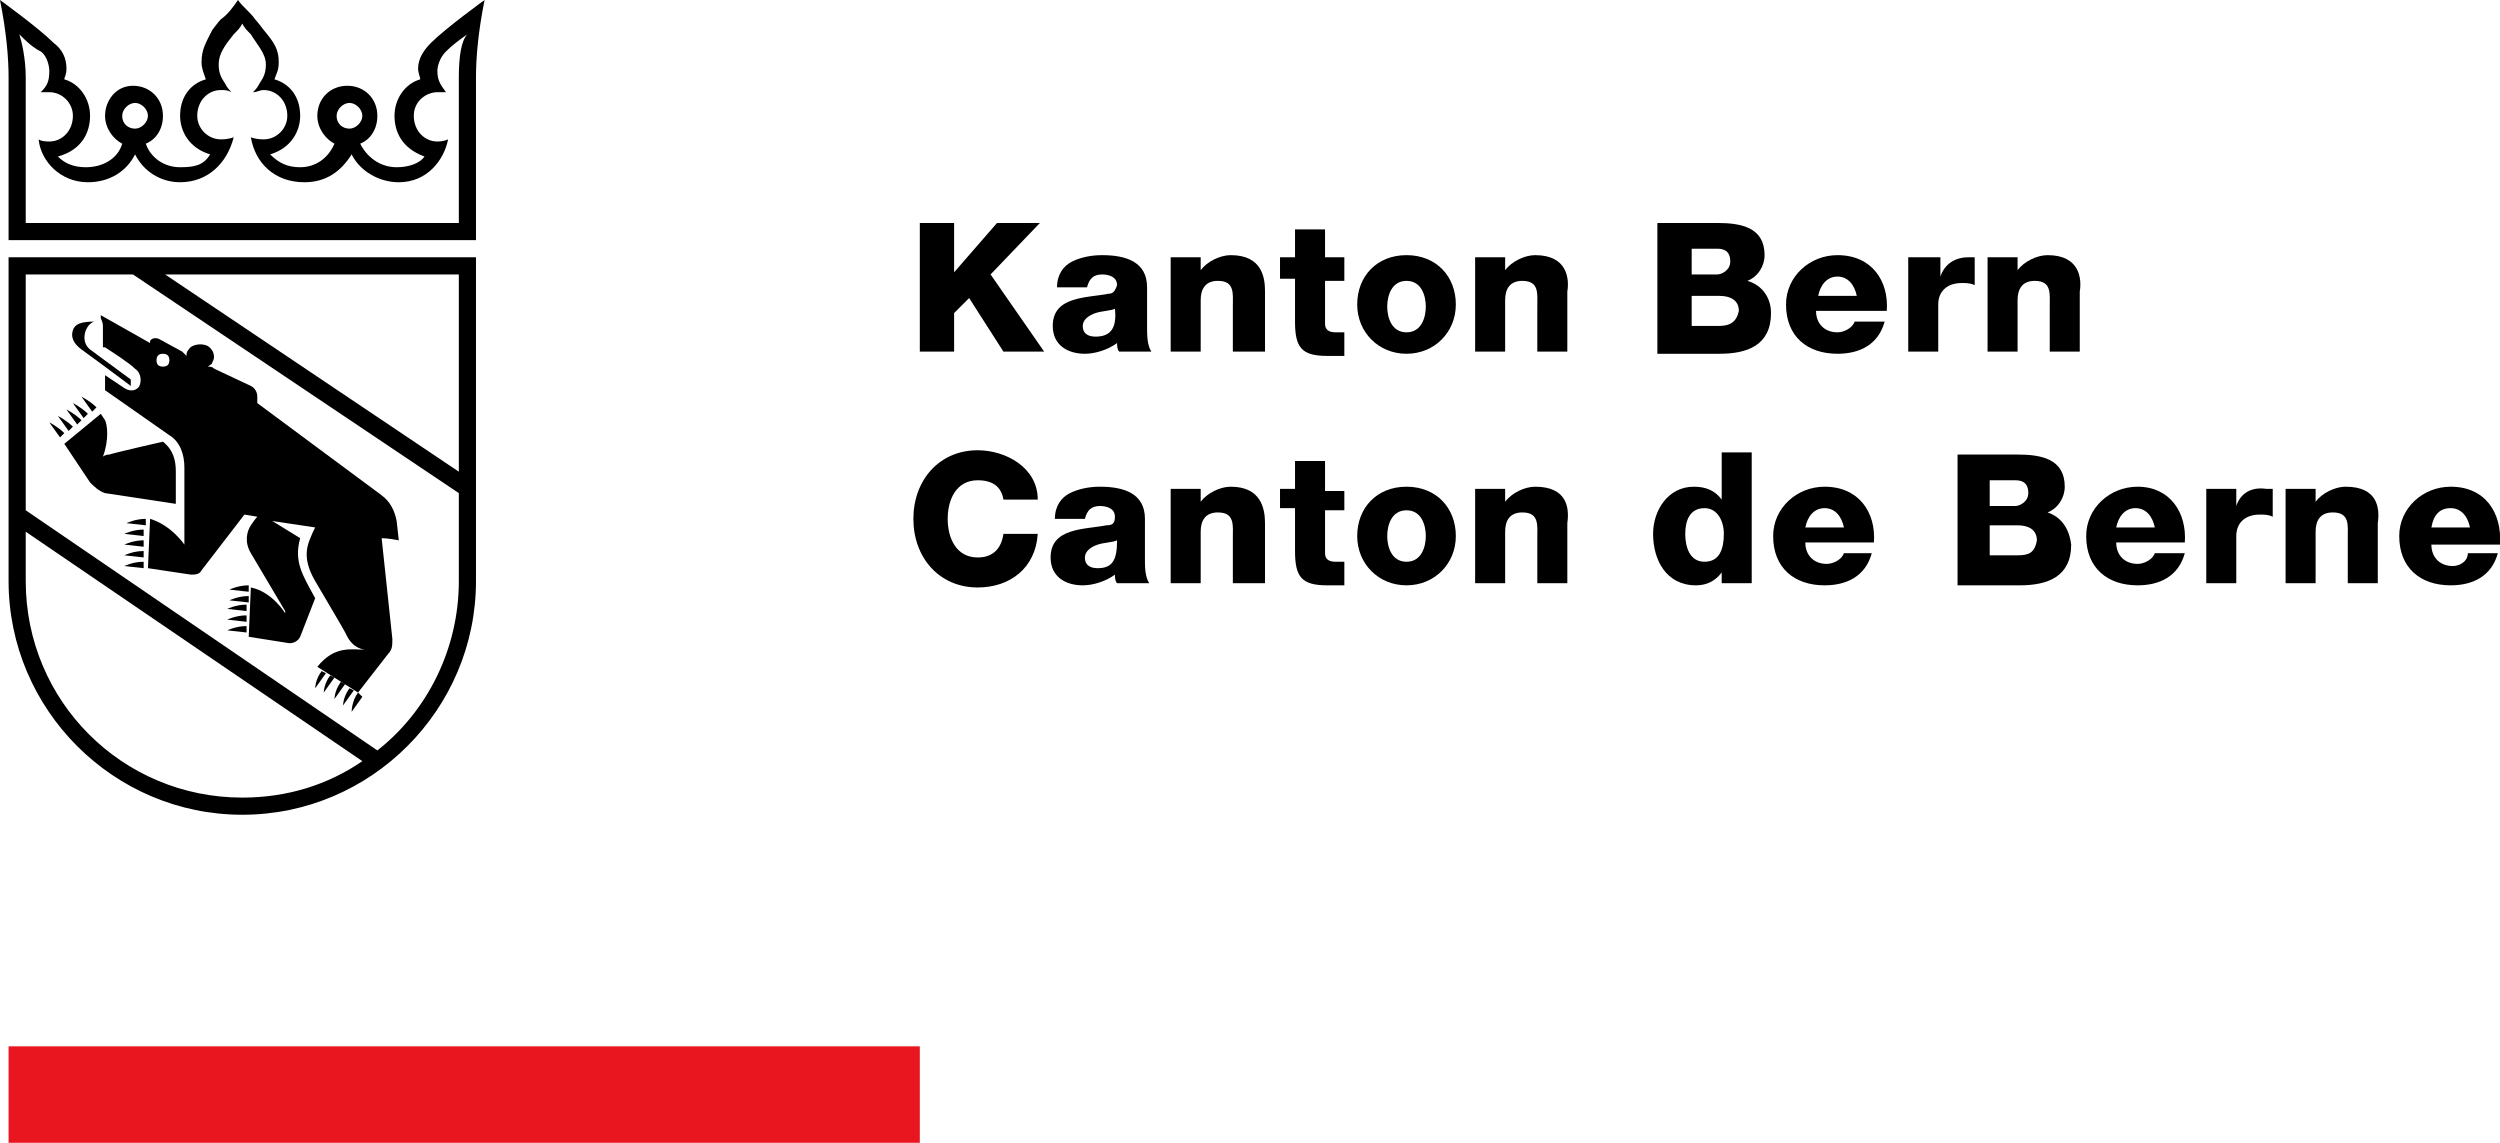 <?xml version="1.0" encoding="utf-8"?>
<!-- Generator: Adobe Illustrator 24.0.3, SVG Export Plug-In . SVG Version: 6.00 Build 0)  -->
<svg version="1.1" id="Kanton_Bern" xmlns="http://www.w3.org/2000/svg" xmlns:xlink="http://www.w3.org/1999/xlink" x="0px"
	 y="0px" viewBox="0 0 116.6 53.3" style="enable-background:new 0 0 116.6 53.3;" xml:space="preserve">
<style type="text/css">
	.st0{fill:#EA161F;}
</style>
<g>
	<g>
		<rect x="0.4" y="48.8" class="st0" width="42.5" height="4.5"/>
		<path d="M4.9,16.2c0.3,0.2,1.1,0.7,1.4,1c0.3,0.2,0.3,0.6,0.2,0.8c-0.1,0.2-0.4,0.3-0.7,0.1c-0.3-0.2-0.9-0.6-0.9-0.6v0.7l3,2.1
			c0.5,0.3,0.7,0.9,0.7,1.5v2.6l0,1c0,0-0.6-0.9-1.6-1.2l-0.1,2.3l2,0.3c0.2,0,0.4,0,0.5-0.2l2-2.6l0.6,0.1c0,0-0.1,0.1-0.3,0.4
			c-0.2,0.3-0.3,0.8,0,1.3l1.6,2.7v0.1c0,0-0.6-1-1.6-1.2l-0.1,2.3l1.9,0.3c0.2,0,0.4-0.1,0.5-0.3l0.7-1.8c-0.6-1.1-1-1.7-0.7-2.8
			l-1.3-0.8l2,0.3c0,0,0,0-0.1,0.2c-0.2,0.5-0.6,1.1,0.1,2.3c0.7,1.2,1.3,2.2,1.4,2.4c0.1,0.2,0.3,0.7,0.9,0.8
			c-0.6,0-1.4-0.2-2.2,0.8l1.9,1.2l1.4-1.8c0.2-0.2,0.2-0.4,0.2-0.7l-0.5-4.7c0,0,0.3,0,0.8,0.1l-0.1-0.9c-0.1-0.5-0.3-0.9-0.7-1.2
			L12,18.8c0,0,0-0.1,0-0.3c0-0.2-0.1-0.4-0.3-0.5L10,17.2c-0.1-0.1-0.2-0.1-0.3-0.1c0.1-0.1,0.2-0.1,0.2-0.2c0.2-0.3,0-0.7-0.3-0.8
			s-0.7,0-0.8,0.2c-0.1,0.1-0.1,0.2-0.1,0.3c0,0-0.1-0.1-0.2-0.2l-1.1-0.6c-0.3-0.1-0.4,0.1-0.4,0.1c0,0,0,0.1,0,0.1l-2.3-1.3
			c0,0,0,0,0,0.1c0,0.1,0.1,0.2,0.1,0.4V16.2z M7.6,16.5c0.2,0,0.3,0.1,0.3,0.3s-0.1,0.3-0.3,0.3S7.3,17,7.3,16.8S7.4,16.5,7.6,16.5
			z"/>
		<path d="M3.8,16.3C4.5,16.8,6.1,18,6.1,18l0-0.3l-1.9-1.4C3.7,15.9,4,15.1,4.4,15c-0.6,0-0.9,0.1-1,0.4C3.3,15.7,3.4,16,3.8,16.3z
			"/>
		<path d="M8.2,22c0-0.5-0.1-1-0.6-1.4c0,0-2.2,0.5-2.5,0.6c-0.2,0-0.3,0.1-0.3,0.1c0.3-0.8,0.2-1.5,0.1-1.7
			c-0.2-0.3-0.2-0.3-0.2-0.3L3,20.7l1.2,1.8c0.2,0.2,0.4,0.4,0.7,0.5l3.3,0.5V22z"/>
		<path d="M3,20.2c-0.3-0.3-0.7-0.5-0.7-0.5l0.5,0.7L3,20.2z"/>
		<path d="M3.4,19.9c-0.3-0.3-0.7-0.5-0.7-0.5l0.5,0.7L3.4,19.9z"/>
		<path d="M3.8,19.6c-0.3-0.3-0.7-0.5-0.7-0.5l0.5,0.7L3.8,19.6z"/>
		<path d="M3.9,19.5l0.2-0.2c-0.3-0.3-0.7-0.5-0.7-0.5L3.9,19.5z"/>
		<path d="M4.5,19c-0.3-0.3-0.7-0.5-0.7-0.5l0.5,0.7L4.5,19z"/>
		<path d="M6.8,24.5l0-0.3c-0.5,0-0.9,0.2-0.9,0.2L6.8,24.5z"/>
		<path d="M6.7,25l0-0.3c-0.5,0-0.9,0.2-0.9,0.2L6.7,25z"/>
		<path d="M6.7,25.5l0-0.3c-0.5,0-0.9,0.2-0.9,0.2L6.7,25.5z"/>
		<path d="M6.7,26l0-0.3c-0.5,0-0.9,0.2-0.9,0.2L6.7,26z"/>
		<path d="M6.7,26.5l0-0.3c-0.5,0-0.9,0.2-0.9,0.2L6.7,26.5z"/>
		<path d="M11.6,27.6l0-0.3c-0.5,0-0.9,0.2-0.9,0.2L11.6,27.6z"/>
		<path d="M11.6,28.1l0-0.3c-0.5,0-0.9,0.2-0.9,0.2L11.6,28.1z"/>
		<path d="M11.5,28.5l0-0.3c-0.5,0-0.9,0.2-0.9,0.2L11.5,28.5z"/>
		<path d="M11.5,29l0-0.3c-0.5,0-0.9,0.2-0.9,0.2L11.5,29z"/>
		<path d="M11.5,29.5l0-0.3c-0.5,0-0.9,0.2-0.9,0.2L11.5,29.5z"/>
		<path d="M15,31.3c-0.3,0.4-0.3,0.8-0.3,0.8l0.5-0.7L15,31.3z"/>
		<path d="M15.4,31.5c-0.3,0.4-0.3,0.8-0.3,0.8l0.5-0.7L15.4,31.5z"/>
		<path d="M15.9,31.8c-0.3,0.4-0.3,0.8-0.3,0.8l0.5-0.7L15.9,31.8z"/>
		<path d="M16.3,32.1C16,32.5,16,32.9,16,32.9l0.5-0.7L16.3,32.1z"/>
		<path d="M16.4,33.2l0.5-0.7l-0.2-0.2C16.4,32.7,16.4,33.2,16.4,33.2z"/>
		<path d="M0.4,27.1c0,6,4.9,10.9,10.9,10.9s10.9-4.9,10.9-10.9V12H0.4V27.1z M1.2,27.1v-2.3l15.7,10.7c-1.6,1.1-3.5,1.7-5.6,1.7
			C5.7,37.2,1.2,32.7,1.2,27.1z M21.4,22L7.7,12.8h13.7V22z M6.2,12.8L21.4,23v4.1c0,3.2-1.5,6.1-3.8,7.9L1.2,23.8V12.8H6.2z"/>
		<path d="M20.1,2c-0.3,0.3-0.6,0.7-0.6,1.2c0,0.2,0.1,0.4,0.1,0.5c-0.7,0.2-1.2,0.9-1.2,1.7c0,0.7,0.3,1.5,1.4,1.9
			c-0.2,0.3-0.7,0.5-1.3,0.5c-0.8,0-1.4-0.5-1.7-1.1c0.5-0.2,0.8-0.7,0.8-1.3c0-0.8-0.6-1.4-1.4-1.4s-1.4,0.6-1.4,1.4
			c0,0.6,0.4,1.1,0.8,1.3c-0.3,0.7-0.9,1.1-1.6,1.1c-0.6,0-1-0.2-1.4-0.6c1-0.3,1.4-1.1,1.4-1.8c0-0.9-0.5-1.5-1.2-1.7
			c0.1-0.3,0.2-0.4,0.2-0.8c0-0.6-0.2-0.9-0.7-1.5c0,0-0.3-0.4-0.4-0.5c-0.2-0.3-0.6-0.6-0.8-0.9c-0.2,0.3-0.5,0.7-0.8,0.9
			c-0.1,0.1-0.4,0.5-0.4,0.5C9.6,2,9.4,2.3,9.4,2.9c0,0.3,0.1,0.5,0.2,0.8C8.9,3.9,8.4,4.5,8.4,5.4c0,0.7,0.4,1.5,1.4,1.8
			C9.5,7.7,9.1,7.8,8.4,7.8c-0.8,0-1.4-0.5-1.6-1.1C7.3,6.5,7.6,6,7.6,5.4c0-0.8-0.6-1.4-1.4-1.4S4.9,4.7,4.9,5.4
			c0,0.6,0.4,1.1,0.8,1.3C5.5,7.4,4.8,7.8,4,7.8c-0.6,0-1-0.2-1.3-0.5C3.8,7,4.2,6.2,4.2,5.4c0-0.8-0.5-1.5-1.2-1.7
			C3,3.6,3.1,3.5,3.1,3.2c0-0.5-0.2-0.9-0.6-1.2C1.8,1.3,0,0,0,0c0.3,1.5,0.4,2.7,0.4,3.6v7.6h10.9h10.9V3.6c0-0.9,0.1-2.1,0.4-3.6
			C22.6,0,20.8,1.3,20.1,2z M15.7,5.4c0-0.3,0.3-0.6,0.6-0.6s0.6,0.3,0.6,0.6S16.6,6,16.3,6S15.7,5.8,15.7,5.4z M5.7,5.4
			c0-0.3,0.3-0.6,0.6-0.6s0.6,0.3,0.6,0.6S6.6,6,6.3,6S5.7,5.8,5.7,5.4z M21.4,3.6v6.8H11.3H1.2V3.6c0-0.9-0.2-1.7-0.3-2
			c0.3,0.3,0.6,0.6,1,0.8c0.3,0.2,0.4,0.7,0.4,0.9c0,0.5-0.1,0.7-0.4,1c0,0,0.1,0,0.4,0c0.6,0,1.1,0.5,1.1,1.1
			c0,0.7-0.5,1.2-1.1,1.2c-0.4,0-0.5-0.1-0.5-0.1c0.1,1,1,2,2.3,2c1,0,1.8-0.5,2.2-1.3C6.7,8,7.5,8.5,8.4,8.5c1.3,0,2.2-0.9,2.5-2.1
			c0,0-0.2,0.1-0.6,0.1c-0.6,0-1.1-0.5-1.1-1.1c0-0.7,0.5-1.2,1.1-1.2c0.2,0,0.3,0,0.5,0.1c-0.1-0.1-0.2-0.2-0.3-0.4
			c-0.2-0.3-0.3-0.5-0.3-0.9c0-0.5,0.3-0.9,0.7-1.4c0.2-0.2,0.3-0.3,0.4-0.5h0c0.1,0.2,0.2,0.3,0.4,0.5C12,2.1,12.4,2.5,12.4,3
			c0,0.4-0.1,0.6-0.3,0.9c-0.1,0.2-0.2,0.3-0.3,0.4c0.2,0,0.3-0.1,0.5-0.1c0.6,0,1.1,0.5,1.1,1.2c0,0.6-0.5,1.1-1.1,1.1
			c-0.4,0-0.6-0.1-0.6-0.1c0.2,1.2,1.1,2.1,2.5,2.1c1,0,1.7-0.5,2.2-1.3c0.4,0.8,1.3,1.3,2.2,1.3c1.3,0,2.1-1,2.3-2
			c0,0-0.2,0.1-0.5,0.1c-0.6,0-1.1-0.5-1.1-1.2c0-0.7,0.6-1.1,1.1-1.1c0.3,0,0.4,0,0.4,0c-0.3-0.4-0.4-0.6-0.4-1
			c0-0.2,0.1-0.6,0.4-0.9c0.3-0.3,0.7-0.6,1-0.8C21.5,1.9,21.4,2.7,21.4,3.6z"/>
		<g>
			<polygon points="48.5,10.4 46.5,10.4 44.5,12.7 44.5,10.4 42.9,10.4 42.9,16.4 44.5,16.4 44.5,14.6 45.2,13.9 46.8,16.4 
				48.7,16.4 46.2,12.8 			"/>
			<path d="M51.7,13.7c-1,0.2-2.6,0.1-2.6,1.5c0,0.9,0.7,1.3,1.5,1.3c0.5,0,1.1-0.2,1.5-0.5c0,0.1,0,0.3,0.1,0.4h1.5
				c-0.2-0.3-0.2-0.8-0.2-1.1v-1.9c0-1.2-1-1.5-2.1-1.5c-0.5,0-1,0.1-1.4,0.3c-0.4,0.2-0.7,0.6-0.7,1.2h1.4c0.1-0.4,0.3-0.6,0.7-0.6
				c0.3,0,0.7,0.1,0.7,0.5C52,13.6,51.9,13.7,51.7,13.7z M51.1,15.7c-0.3,0-0.6-0.1-0.6-0.5c0-0.3,0.3-0.5,0.6-0.6
				c0.3-0.1,0.7-0.1,0.9-0.2C52.1,15.3,51.8,15.7,51.1,15.7z"/>
			<path d="M56,14c0-0.5,0.2-0.9,0.8-0.9c0.8,0,0.7,0.6,0.7,1.2v2.1H59v-2.8c0-0.6-0.1-1.7-1.6-1.7c-0.5,0-1.1,0.3-1.4,0.7h0V12
				h-1.4v4.4H56V14z"/>
			<path d="M61.8,10.7h-1.4V12h-0.7V13h0.7v2c0,1.2,0.3,1.6,1.5,1.6c0.3,0,0.5,0,0.8,0v-1.1c-0.1,0-0.3,0-0.4,0
				c-0.3,0-0.5-0.1-0.5-0.4v-2h0.9V12h-0.9V10.7z"/>
			<path d="M65.6,11.9c-1.4,0-2.3,1-2.3,2.3c0,1.3,1,2.3,2.3,2.3s2.3-1,2.3-2.3C67.9,12.9,67,11.9,65.6,11.9z M65.6,15.5
				c-0.7,0-0.9-0.7-0.9-1.2s0.2-1.2,0.9-1.2s0.9,0.7,0.9,1.2S66.3,15.5,65.6,15.5z"/>
			<path d="M71.6,11.9c-0.5,0-1.1,0.3-1.4,0.7h0V12h-1.4v4.4h1.4V14c0-0.5,0.2-0.9,0.8-0.9c0.8,0,0.7,0.6,0.7,1.2v2.1h1.4v-2.8
				C73.2,13,73.1,11.9,71.6,11.9z"/>
			<path d="M81.5,13.1c0.5-0.2,0.8-0.7,0.8-1.2c0-1.3-1.1-1.5-2.2-1.5h-2.8v6.1h2.9c1.3,0,2.4-0.4,2.4-1.9
				C82.6,13.9,82.2,13.3,81.5,13.1z M78.9,11.6h1.2c0.3,0,0.6,0.1,0.6,0.6c0,0.4-0.4,0.6-0.6,0.6h-1.2V11.6z M80.2,15.2h-1.3v-1.4
				h1.3c0.5,0,0.9,0.2,0.9,0.7C81,15,80.7,15.2,80.2,15.2z"/>
			<path d="M85.7,11.9c-1.3,0-2.4,1-2.4,2.3c0,1.5,1,2.3,2.4,2.3c1,0,1.9-0.4,2.2-1.5h-1.4c-0.1,0.3-0.5,0.5-0.8,0.5
				c-0.6,0-1-0.4-1-1H88C88.1,13.1,87.3,11.9,85.7,11.9z M84.8,13.8c0.1-0.5,0.4-0.9,0.9-0.9c0.5,0,0.8,0.4,0.9,0.9H84.8z"/>
			<path d="M92.1,13.3V12c-0.1,0-0.2,0-0.3,0c-0.6,0-1.1,0.3-1.3,0.9h0V12H89v4.4h1.4v-2.2c0-0.6,0.4-1,1.1-1
				C91.7,13.2,91.9,13.2,92.1,13.3z"/>
			<path d="M95.5,11.9c-0.5,0-1.1,0.3-1.4,0.7h0V12h-1.4v4.4h1.4V14c0-0.5,0.2-0.9,0.8-0.9c0.8,0,0.7,0.6,0.7,1.2v2.1h1.4v-2.8
				C97.1,13,97,11.9,95.5,11.9z"/>
			<path d="M45.6,22.4c0.7,0,1.1,0.3,1.2,0.9h1.6c0-1.5-1.5-2.3-2.8-2.3c-1.8,0-3,1.4-3,3.2s1.2,3.2,3,3.2c1.5,0,2.7-0.9,2.8-2.5
				h-1.6c-0.1,0.7-0.5,1.1-1.2,1.1c-1,0-1.4-0.9-1.4-1.8S44.6,22.4,45.6,22.4z"/>
			<path d="M53.4,24.2c0-1.2-1-1.5-2.1-1.5c-0.5,0-1,0.1-1.4,0.3c-0.4,0.2-0.7,0.6-0.7,1.2h1.4c0.1-0.4,0.3-0.6,0.7-0.6
				c0.3,0,0.7,0.1,0.7,0.5c0,0.3-0.1,0.4-0.4,0.4c-1,0.2-2.6,0.1-2.6,1.5c0,0.9,0.7,1.3,1.5,1.3c0.5,0,1.1-0.2,1.5-0.5
				c0,0.1,0,0.3,0.1,0.4h1.5c-0.2-0.3-0.2-0.8-0.2-1.1V24.2z M51.2,26.5c-0.3,0-0.6-0.1-0.6-0.5c0-0.3,0.3-0.5,0.6-0.6
				c0.3-0.1,0.7-0.1,0.9-0.2C52.1,26.1,51.9,26.5,51.2,26.5z"/>
			<path d="M57.4,22.7c-0.5,0-1.1,0.3-1.4,0.7h0v-0.6h-1.4v4.4H56v-2.4c0-0.5,0.2-0.9,0.8-0.9c0.8,0,0.7,0.6,0.7,1.2v2.1H59v-2.8
				C59,23.7,58.8,22.7,57.4,22.7z"/>
			<path d="M61.8,21.5h-1.4v1.3h-0.7v0.9h0.7v2c0,1.2,0.3,1.6,1.5,1.6c0.3,0,0.5,0,0.8,0v-1.1c-0.1,0-0.3,0-0.4,0
				c-0.3,0-0.5-0.1-0.5-0.4v-2h0.9v-0.9h-0.9V21.5z"/>
			<path d="M65.6,22.7c-1.4,0-2.3,1-2.3,2.3c0,1.3,1,2.3,2.3,2.3s2.3-1,2.3-2.3C67.9,23.7,67,22.7,65.6,22.7z M65.6,26.2
				c-0.7,0-0.9-0.7-0.9-1.2s0.2-1.2,0.9-1.2s0.9,0.7,0.9,1.2S66.3,26.2,65.6,26.2z"/>
			<path d="M71.6,22.7c-0.5,0-1.1,0.3-1.4,0.7h0v-0.6h-1.4v4.4h1.4v-2.4c0-0.5,0.2-0.9,0.8-0.9c0.8,0,0.7,0.6,0.7,1.2v2.1h1.4v-2.8
				C73.2,23.7,73.1,22.7,71.6,22.7z"/>
			<path d="M80.3,23.3L80.3,23.3c-0.3-0.4-0.7-0.6-1.3-0.6c-1.2,0-1.9,1.1-1.9,2.2c0,1.2,0.6,2.4,2,2.4c0.5,0,0.9-0.2,1.2-0.6h0v0.5
				h1.4v-6.1h-1.4V23.3z M79.5,26.2c-0.7,0-0.9-0.7-0.9-1.3c0-0.6,0.2-1.2,0.9-1.2c0.6,0,0.9,0.6,0.9,1.2
				C80.4,25.6,80.2,26.2,79.5,26.2z"/>
			<path d="M85.1,22.7c-1.3,0-2.4,1-2.4,2.3c0,1.5,1,2.3,2.4,2.3c1,0,1.9-0.4,2.2-1.5H86c-0.1,0.3-0.5,0.5-0.8,0.5c-0.6,0-1-0.4-1-1
				h3.2C87.5,23.9,86.7,22.7,85.1,22.7z M84.2,24.6c0.1-0.5,0.4-0.9,0.9-0.9c0.5,0,0.8,0.4,0.9,0.9H84.2z"/>
			<path d="M95.5,23.9c0.5-0.2,0.8-0.7,0.8-1.2c0-1.3-1.1-1.5-2.2-1.5h-2.8v6.1h2.9c1.3,0,2.4-0.4,2.4-1.9
				C96.5,24.6,96.1,24.1,95.5,23.9z M92.8,22.4H94c0.3,0,0.6,0.1,0.6,0.6c0,0.4-0.4,0.6-0.6,0.6h-1.2V22.4z M94.1,25.9h-1.3v-1.4
				h1.3c0.5,0,0.9,0.2,0.9,0.7C94.9,25.8,94.6,25.9,94.1,25.9z"/>
			<path d="M99.7,22.7c-1.3,0-2.4,1-2.4,2.3c0,1.5,1,2.3,2.4,2.3c1,0,1.9-0.4,2.2-1.5h-1.4c-0.1,0.3-0.5,0.5-0.8,0.5
				c-0.6,0-1-0.4-1-1h3.2C102,23.9,101.2,22.7,99.7,22.7z M98.7,24.6c0.1-0.5,0.4-0.9,0.9-0.9c0.5,0,0.8,0.4,0.9,0.9H98.7z"/>
			<path d="M104.3,23.6L104.3,23.6l0-0.8h-1.4v4.4h1.4V25c0-0.6,0.4-1,1.1-1c0.2,0,0.4,0,0.6,0.1v-1.3c-0.1,0-0.2,0-0.3,0
				C105,22.7,104.5,23,104.3,23.6z"/>
			<path d="M109.4,22.7c-0.5,0-1.1,0.3-1.4,0.7h0v-0.6h-1.4v4.4h1.4v-2.4c0-0.5,0.2-0.9,0.8-0.9c0.8,0,0.7,0.6,0.7,1.2v2.1h1.4v-2.8
				C111,23.7,110.9,22.7,109.4,22.7z"/>
			<path d="M114.4,26.4c-0.6,0-1-0.4-1-1h3.2c0.1-1.5-0.7-2.7-2.3-2.7c-1.3,0-2.4,1-2.4,2.3c0,1.5,1,2.3,2.4,2.3
				c1,0,1.9-0.4,2.2-1.5h-1.4C115.1,26.2,114.7,26.4,114.4,26.4z M114.3,23.7c0.5,0,0.8,0.4,0.9,0.9h-1.8
				C113.5,24,113.8,23.7,114.3,23.7z"/>
		</g>
	</g>
</g>
</svg>

